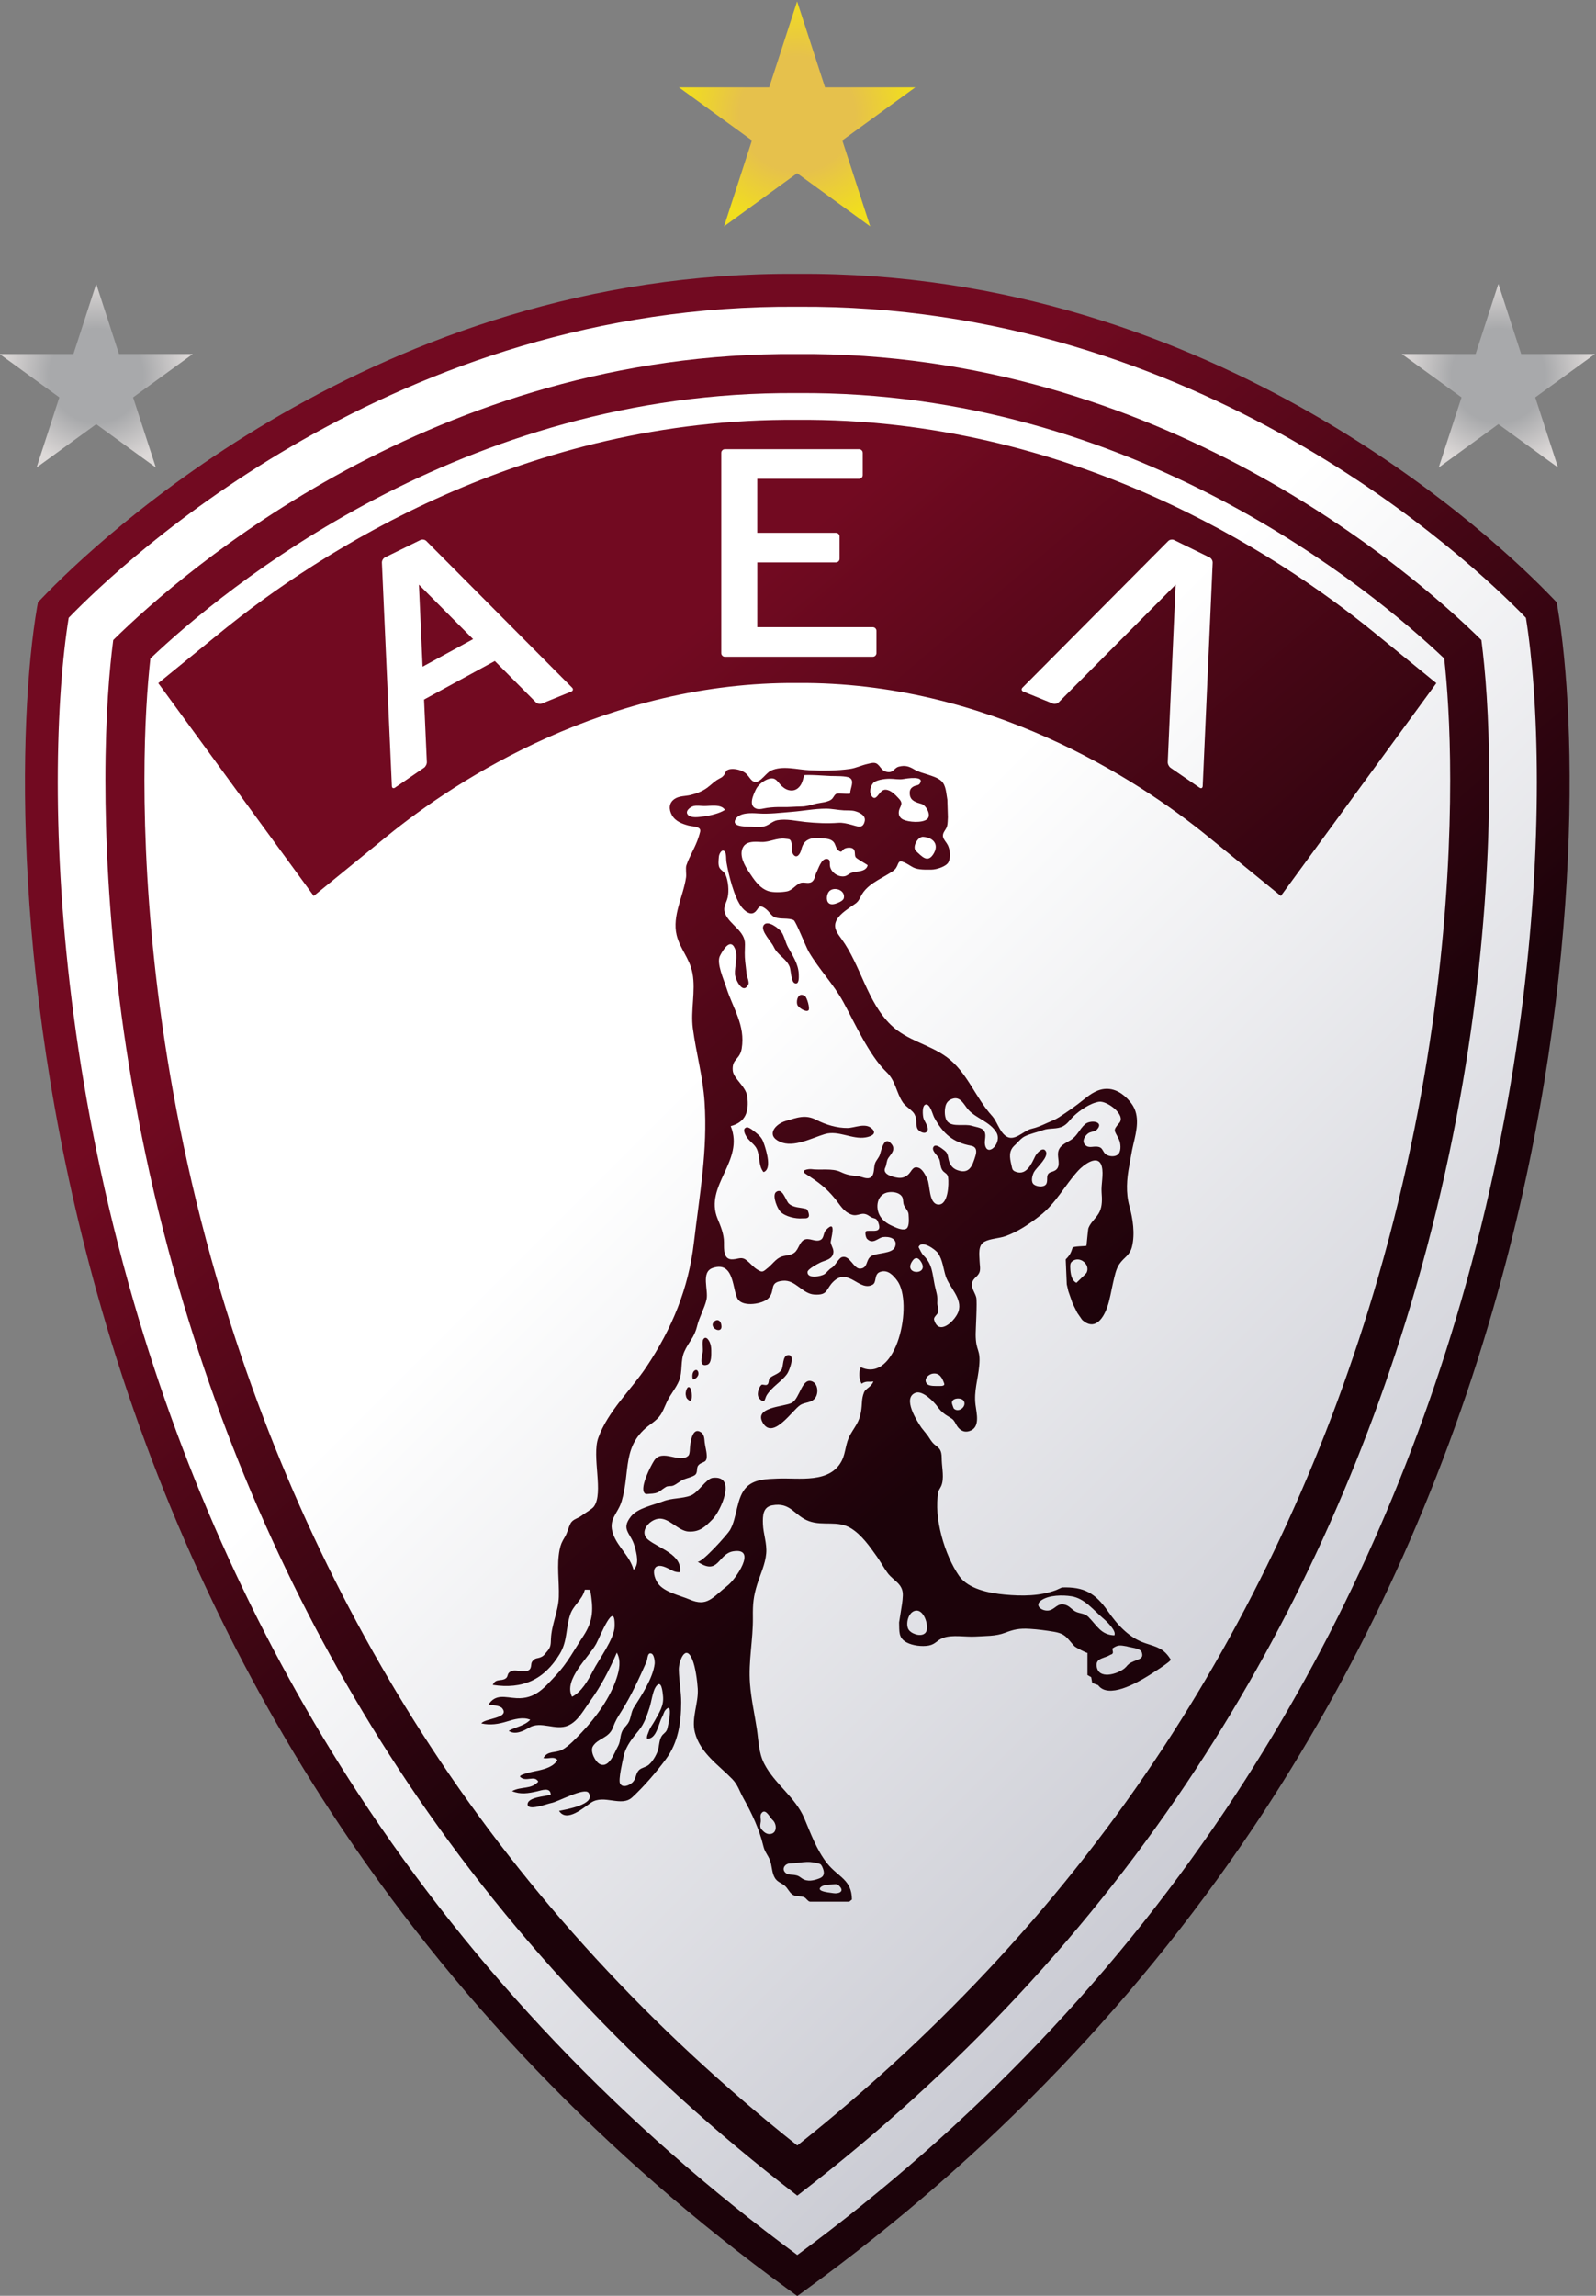 <svg xmlns:dc="http://purl.org/dc/elements/1.1/" xmlns:cc="http://creativecommons.org/ns#" xmlns:rdf="http://www.w3.org/1999/02/22-rdf-syntax-ns#" xmlns:svg="http://www.w3.org/2000/svg" xmlns="http://www.w3.org/2000/svg" viewBox="1 1 173.87 250" xml:space="preserve" id="svg2" version="1.1"><rect x="1" y="1" width="173.87" height="250" fill="#808080" stroke="none"/><defs id="defs6"><linearGradient id="linearGradient18" spreadMethod="pad" gradientUnits="userSpaceOnUse" y2="213.938" x2="496.767" y1="537.32" x1="219.581"><stop id="stop12" offset="0" style="stop-opacity:1;stop-color:#720a21"></stop><stop id="stop14" offset="0.561" style="stop-opacity:1;stop-color:#1c030a"></stop><stop id="stop16" offset="1" style="stop-opacity:1;stop-color:#1c030a"></stop></linearGradient><linearGradient id="linearGradient28" spreadMethod="pad" gradientUnits="userSpaceOnUse" y2="258.747" x2="473.889" y1="617.154" x1="115.483"><stop id="stop22" offset="0" style="stop-opacity:1;stop-color:#ffffff"></stop><stop id="stop24" offset="0.451" style="stop-opacity:1;stop-color:#ffffff"></stop><stop id="stop26" offset="1" style="stop-opacity:1;stop-color:#cbccd4"></stop></linearGradient><radialGradient id="radialGradient38" spreadMethod="pad" gradientUnits="userSpaceOnUse" r="34.54" cy="729.036" cx="294.631" fy="729.036" fx="294.631"><stop id="stop32" offset="0" style="stop-opacity:1;stop-color:#e6c14c"></stop><stop id="stop34" offset="0.498" style="stop-opacity:1;stop-color:#e6c14c"></stop><stop id="stop36" offset="1" style="stop-opacity:1;stop-color:#f1de1e"></stop></radialGradient><radialGradient id="radialGradient48" spreadMethod="pad" gradientUnits="userSpaceOnUse" r="28.196" cy="650.688" cx="84.807" fy="650.688" fx="84.807"><stop id="stop42" offset="0" style="stop-opacity:1;stop-color:#a8a9ab"></stop><stop id="stop44" offset="0.498" style="stop-opacity:1;stop-color:#a8a9ab"></stop><stop id="stop46" offset="1" style="stop-opacity:1;stop-color:#ddd9d8"></stop></radialGradient><radialGradient id="radialGradient58" spreadMethod="pad" gradientUnits="userSpaceOnUse" r="28.197" cy="650.688" cx="504.565" fy="650.688" fx="504.565"><stop id="stop52" offset="0" style="stop-opacity:1;stop-color:#a8a9ab"></stop><stop id="stop54" offset="0.498" style="stop-opacity:1;stop-color:#a8a9ab"></stop><stop id="stop56" offset="1" style="stop-opacity:1;stop-color:#ddd9d8"></stop></radialGradient></defs><g transform="matrix(1.333,0,0,-1.333,-113.978,342.882)" id="g10"><g transform="matrix(0.273,0,0,0.273,70.966,48.146)" id="g67"><path d="M 294.648,681.172 C 168.941,682.124 84.451,600.697 68.792,584.364 l -1.417,-1.471 -0.285,-1.526 c -5.7,-33.449 -8.024,-115.389 19.42,-210.325 15.616,-54.016 38.703,-104.558 68.619,-150.216 35.913,-54.812 81.893,-102.812 136.661,-142.671 l 2.896,-2.109 2.896,2.109 c 54.768,39.859 100.748,87.859 136.661,142.671 29.918,45.659 53.003,96.201 68.62,150.216 27.444,94.937 25.12,176.875 19.42,210.325 l -0.255,1.494 -1.446,1.503 c -15.661,16.333 -100.15,97.76 -225.933,96.808 z" style="fill:url(#linearGradient18);fill-opacity:1;fill-rule:nonzero;stroke:none" id="path20"></path><path d="m 512.806,578.238 c 1.846,-11.482 3.273,-28.277 3.273,-49.174 0,-40.031 -5.219,-94.902 -22.675,-155.286 -15.344,-53.076 -38.018,-102.718 -67.396,-147.556 -34.614,-52.828 -78.817,-99.176 -131.323,-137.901 -52.506,38.726 -96.71,85.073 -131.323,137.901 -29.378,44.838 -52.053,94.48 -67.396,147.556 -17.456,60.383 -22.674,115.254 -22.674,155.286 0,20.896 1.427,37.691 3.273,49.174 16.669,17.202 97.913,93.999 218.082,93.089 120.243,0.91 201.489,-75.888 218.158,-93.089 m -218.004,78.938 h -0.259 C 186.395,657.994 110.798,592.098 90.207,571.884 c 0,0 -0.19,-0.188 -0.304,-0.299 -0.021,-0.159 -0.056,-0.423 -0.056,-0.423 -1.048,-8.112 -2.296,-21.895 -2.296,-41.489 0,-34.585 3.819,-89.024 22.013,-151.964 14.95,-51.716 37.034,-100.077 65.637,-143.73 31.481,-48.047 71.43,-90.879 118.735,-127.299 0,0 0.469,-0.363 0.75,-0.579 0.282,0.216 0.751,0.579 0.751,0.579 47.305,36.421 87.252,79.252 118.733,127.299 28.604,43.653 50.688,92.012 65.638,143.73 18.195,62.938 22.013,117.377 22.013,151.964 0,19.598 -1.25,33.379 -2.297,41.491 0,0 -0.034,0.264 -0.054,0.422 -0.114,0.111 -0.304,0.298 -0.304,0.298 -20.593,20.216 -96.185,86.112 -204.335,85.294 h -0.015 -0.014 m 0.105,-11.691 h 0.014 c 100.169,0.758 171.775,-58.873 193.429,-79.421 0.859,-7.741 1.781,-19.851 1.781,-36.392 0,-33.832 -3.74,-87.095 -21.553,-148.719 -14.625,-50.594 -36.22,-97.888 -64.186,-140.567 -29.236,-44.622 -66.168,-84.706 -109.706,-119.286 -43.537,34.577 -80.468,74.662 -109.706,119.285 -27.965,42.68 -49.56,89.974 -64.186,140.568 -17.814,61.625 -21.554,114.889 -21.554,148.719 0,16.545 0.923,28.653 1.782,36.391 21.652,20.55 93.257,80.181 193.431,79.423 l 0.15,-10e-4 0.304,10e-4 M 294.701,558.729 c 56.615,0.428 101.643,-28.588 122.909,-45.923 l 21.837,-17.802 46.539,63.676 -18.613,15.172 c -29.477,24.029 -91.365,64.25 -172.672,63.634 h 0.004 c -81.343,0.616 -143.229,-39.605 -172.706,-63.634 l -18.609,-15.17 46.536,-63.677 21.837,17.8 c 21.265,17.335 66.301,46.353 122.938,45.924 m -29.082,-44.445 c -0.12,-0.584 -0.331,-1.167 -0.501,-1.738 -0.948,-2.967 -2.674,-5.538 -3.637,-8.374 -0.288,-0.849 0.047,-2.588 -0.094,-3.576 -0.801,-5.651 -4.215,-11.477 -2.827,-17.288 0.981,-4.114 3.916,-6.957 4.753,-11.433 1.002,-5.371 -0.616,-11.073 0.107,-16.504 1.016,-7.605 2.996,-14.327 3.504,-21.988 0.966,-14.542 -1.488,-27.634 -3.2,-42.169 -1.618,-13.737 -6.57,-25.658 -14.151,-37.053 -4.619,-6.945 -11.591,-13.322 -14.461,-21.306 -2.017,-5.606 1.692,-16.518 -1.339,-20.593 -0.542,-0.732 -2.737,-1.98 -3.552,-2.614 -1.288,-1.004 -2.71,-1.074 -3.426,-2.433 -0.652,-1.241 -0.912,-2.745 -1.727,-4.082 -0.843,-1.385 -1.233,-2.225 -1.54,-3.792 -0.904,-4.63 -0.089,-9.344 -0.229,-14.007 -0.129,-4.368 -2.174,-8.299 -2.357,-12.603 -0.077,-1.867 -0.012,-2.542 -1.368,-4.04 -0.524,-0.578 -0.69,-0.985 -1.381,-1.339 -1.381,-0.701 -1.846,-0.153 -2.832,-1.386 -0.586,-0.739 -0.06,-1.892 -0.974,-2.57 -1.452,-1.082 -3.716,0.312 -5.288,-0.352 -1.542,-0.654 -0.743,-1.535 -1.75,-2.214 -1.322,-0.895 -2.978,0.114 -3.821,-1.906 8.923,-1.357 15.382,1.523 20.069,9.302 2.326,3.856 1.74,7.702 3.11,11.75 0.967,2.863 3.578,4.33 4.36,7.404 0.329,0.059 1.3,0.032 1.627,-0.045 0.952,-5.594 1.046,-9.085 -2.099,-13.844 -2.728,-4.131 -4.7,-8.001 -8.128,-11.66 -3.543,-3.781 -6.202,-7.171 -11.829,-6.873 -3.341,0.177 -6.267,1.415 -8.41,-1.969 1.046,-0.114 3.422,-0.175 4.131,-1.072 2.389,-3.018 -5.386,-2.997 -6.249,-4.52 2.697,-0.596 5.143,-0.202 7.729,0.602 2.104,0.657 4.768,1.422 6.909,0.499 -1.722,-1.834 -4.358,-2.135 -6.457,-3.314 1.87,-1.316 4.419,-0.077 6.089,0.936 3.547,2.158 7.907,-0.988 11.692,0.638 2.966,1.276 4.678,4.669 6.476,7.149 3.406,4.695 5.799,9.357 8.11,14.67 1.331,-2.386 0.751,-5.147 -0.057,-7.616 -1.943,-5.939 -6.166,-11.735 -10.437,-16.228 -1.569,-1.654 -3.859,-4.154 -5.886,-5.228 -1.901,-1.002 -4.441,-0.227 -5.584,-2.49 1.527,-0.312 3.055,0.666 4.19,-0.565 -1.168,-1.978 -3.605,-2.665 -5.708,-3.146 -0.235,-0.053 -6.184,-1.155 -5.429,-1.914 1.659,-1.665 4.318,0.67 5.398,-1.427 -2.237,-2.438 -5.054,-1.306 -7.858,-2.83 2.612,-1.074 4.904,-0.646 7.504,-0.067 1.399,0.309 4.018,1.359 4.085,-0.993 -1.471,-0.511 -6.762,-0.709 -6.918,-2.784 -0.172,-2.287 5.876,0.075 7.094,0.291 2.052,0.366 9.968,4.786 11.159,3.046 2.389,-3.493 -6.938,-4.999 -8.84,-5.399 2.296,-3.6 7.403,1.023 9.567,2.463 3.893,2.59 9.046,-1.419 12.306,1.568 3.483,3.199 7.259,7.599 10.137,11.491 3.655,4.938 4.538,10.928 4.549,16.921 0.007,3.27 -0.656,6.557 -0.708,9.835 -0.038,2.518 2.006,7.906 4.042,3.017 0.928,-2.227 1.479,-6.348 1.622,-8.759 0.259,-4.348 -1.963,-8.725 -0.854,-13.058 1.584,-6.186 7.065,-9.714 11.176,-13.95 1.716,-1.769 2.127,-3.552 3.275,-5.614 2.635,-4.736 4.831,-9.373 6.093,-14.644 0.366,-1.53 1.355,-2.57 1.914,-4.01 0.633,-1.636 0.523,-3.471 1.333,-5.058 0.777,-1.528 2.046,-1.693 3.156,-2.638 0.849,-0.721 1.408,-2.107 2.353,-2.671 1.052,-0.635 2.343,-0.259 3.442,-0.751 0.531,-0.238 1.163,-1.309 1.719,-1.309 0.469,0 11.737,0 11.737,0 l 0.795,0.632 c 0,5.992 -4.157,6.728 -7.406,10.837 -3.147,3.986 -4.9,8.912 -6.865,13.535 -2.68,6.311 -8.883,10.239 -11.979,16.292 -1.69,3.306 -1.664,6.883 -2.218,10.483 -0.687,4.455 -1.682,8.868 -2.027,13.373 -0.529,6.918 0.952,13.171 0.86,20.007 -0.053,3.878 0.146,6.166 1.3,9.835 0.95,3.018 2.391,5.972 2.682,9.16 0.28,3.069 -0.874,5.854 -0.979,8.875 -0.09,2.54 0.028,5.059 2.752,5.573 5.614,1.056 6.635,-3.141 11.051,-4.736 4.246,-1.533 8.579,0.335 12.568,-2.142 3.233,-2.005 5.61,-5.453 7.771,-8.491 1.117,-1.576 2.019,-3.291 3.174,-4.867 1.733,-2.363 4.678,-3.179 4.565,-6.715 -0.063,-1.833 -0.352,-3.25 -0.637,-5.084 -0.013,-0.08 -0.479,-3.017 -0.479,-3.017 0.108,-2.649 -0.288,-4.604 2.267,-5.977 1.777,-0.953 4.621,-1.292 6.604,-0.927 2.017,0.377 2.426,1.569 4.256,2.273 2.755,1.064 6.793,0.233 9.718,0.417 2.908,0.187 6.096,0.067 8.792,1.099 2.688,1.026 4.312,1.395 7.465,1.207 2.423,-0.147 4.921,-0.481 7.312,-0.886 3.531,-0.6 3.865,-1.945 6.051,-4.285 0.375,-0.404 3.925,-2.253 3.925,-1.997 0,-0.398 0,-6.651 0,-6.651 l 1.113,-0.636 0.315,-1.745 1.75,-0.638 c 3.044,-4.191 11.422,0.564 14.985,2.762 0.286,0.176 7.07,4.395 6.762,4.888 -2.125,3.381 -3.99,3.687 -7.632,4.898 -4.879,1.624 -8.347,5.513 -11.209,9.614 -3.788,5.431 -7.184,7.291 -13.712,7.065 l -1.745,-0.792 c -4.908,-1.821 -10.157,-1.832 -15.383,-1.351 -4.653,0.429 -10.934,1.645 -13.695,5.626 -4.288,6.173 -7.665,17.526 -6.187,25.084 0.13,0.651 0.601,1.19 0.865,1.814 0.94,2.224 0.226,5.285 0.149,7.708 -0.034,1.046 0.021,1.842 -0.348,2.779 -0.423,1.068 -1.477,1.497 -2.224,2.284 -0.627,0.666 -1.101,1.526 -1.618,2.277 l -1.906,2.385 c -1.248,1.873 -5.836,8.905 -1.745,10.433 2.118,0.786 5.514,-2.677 6.6,-4.2 1.046,-1.467 2.11,-2.259 3.659,-3.158 1.105,-0.633 1.269,-0.99 1.91,-2.154 0.817,-1.478 2.065,-2.447 3.776,-1.999 3.565,0.931 2.315,5.331 1.998,7.948 -0.496,4.042 0.733,7.551 1.108,11.533 0.507,5.325 -1.04,4.17 -1.053,9.554 -0.003,1.342 0.495,9.673 0.18,10.983 -0.356,1.486 -1.612,2.821 -1.233,4.444 0.322,1.367 1.8,1.863 2.229,3.194 0.31,0.975 0.023,2.23 -0.003,3.233 -0.051,1.854 -0.56,4.748 1.442,5.826 1.784,0.962 4.384,0.976 6.314,1.665 3.766,1.345 7.153,3.658 10.287,6.099 4.861,3.778 7.401,9.042 11.46,13.492 1.512,1.654 6.057,5.271 7.082,1.224 0.596,-2.37 -0.239,-5.269 -0.064,-7.707 0.142,-1.954 0.253,-4.007 -0.612,-5.827 -0.863,-1.809 -2.612,-2.987 -3.333,-4.883 -0.138,-0.372 -0.55,-5.286 -0.605,-5.3 -0.474,-0.116 -3.988,-0.117 -4.125,-0.555 -0.507,-1.623 -0.865,-2.295 -2.065,-3.492 -0.002,0 0.315,-7.464 0.315,-7.464 l 0.475,-2.066 1.274,-3.653 1.427,-2.861 1.431,-2.064 c 3.574,-3.249 6.172,0.016 7.508,3.809 0.832,2.36 1.192,4.954 1.764,7.384 0.436,1.833 0.812,3.976 1.895,5.546 1.4,2.035 3.083,2.505 3.743,5.137 0.963,3.874 0.264,8.454 -0.775,12.189 -1.09,3.931 -0.795,8.128 -0.042,12.015 0.442,2.289 0.687,4.209 1.237,6.489 0.952,3.948 2.067,8.452 -0.471,12.037 -1.593,2.252 -4.153,4.371 -7.081,4.52 -2.915,0.148 -5.19,-1.474 -7.348,-3.225 -2.344,-1.899 -4.868,-3.641 -7.396,-5.287 -1.106,-0.723 -2.411,-1.174 -3.618,-1.729 -1.598,-0.733 -2.939,-1.328 -4.646,-1.722 -2.389,-0.55 -5.122,-4.083 -7.718,-2.078 -1.906,1.472 -2.465,4.239 -4.062,5.998 -5.024,5.542 -7.418,13.077 -13.516,17.543 -5.295,3.882 -11.831,4.9 -16.721,9.627 -7.133,6.899 -9.031,17.866 -14.831,25.791 -1.1,1.506 -2.395,3.114 -1.664,5.081 0.692,1.866 2.675,3.205 4.221,4.32 1.861,1.341 2.23,1.173 3.284,3.322 1.699,3.481 5.628,5.005 8.731,6.98 0.635,0.411 1.284,0.77 1.729,1.403 0.958,1.373 0.519,2.644 2.557,1.738 0.916,-0.407 1.745,-1.011 2.631,-1.479 1.464,-0.774 3.833,-0.676 5.541,-0.66 1.396,0.013 4.33,0.882 5.02,2.208 0.76,1.458 0.491,3.87 -0.267,5.252 -0.427,0.777 -1.127,1.457 -1.324,2.239 -0.339,1.344 0.843,2.097 1.168,3.246 0.236,0.837 0.178,1.861 0.26,2.731 l -0.161,5.242 c -0.357,1.811 -0.35,4.258 -1.791,5.59 -1.094,1.014 -2.75,1.461 -4.093,1.924 -1.34,0.462 -2.708,0.752 -3.915,1.473 -1.584,0.941 -2.757,1.409 -4.747,0.888 -1.483,-0.389 -1.493,-1.928 -3.506,-1.582 -1.62,0.277 -1.82,1.482 -2.899,2.358 -0.829,0.671 -2.017,0.242 -2.971,0.036 -1.738,-0.379 -3.425,-1.225 -5.189,-1.478 -4.015,-0.577 -8.114,-0.599 -12.157,-0.406 -3.7,0.177 -8.04,1.518 -11.542,-0.11 -1.894,-0.878 -3.94,-5.243 -6.125,-2.476 -1.016,1.287 -1.281,1.883 -2.988,2.533 -1.057,0.401 -2.96,0.716 -3.995,0.067 -0.506,-0.317 -0.654,-1.152 -1.078,-1.623 -0.451,-0.504 -0.718,-0.613 -1.371,-0.959 -1.396,-0.742 -2.204,-1.676 -3.457,-2.615 -1.456,-1.092 -3.272,-1.793 -5.033,-2.219 -1.591,-0.384 -3.396,-0.234 -4.804,-1.186 -1.783,-1.206 -1.743,-3.141 -0.789,-4.853 1.022,-1.835 3.064,-2.599 4.981,-3.109 0.754,-0.2 2.058,-0.222 2.844,-0.608 0.466,-0.229 0.751,-0.585 0.627,-1.184 m 142.339,73.882 -2.369,-53.091 c -0.027,-0.6 0.356,-1.368 0.851,-1.708 l 8.671,-5.95 c 0.495,-0.339 0.921,-0.127 0.948,0.473 l 2.983,66.862 c 0.027,0.6 -0.393,1.307 -0.932,1.57 l -10.616,5.2 c -0.539,0.264 -1.326,0.132 -1.75,-0.294 L 362.111,557.348 c -0.423,-0.426 -0.314,-0.959 0.242,-1.185 l 8.802,-3.581 c 0.556,-0.226 1.357,-0.063 1.781,0.362 l 35.022,35.222 m -125.25,6.65 h 23.541 c 0.6,0 1.091,0.491 1.091,1.092 v 6.672 c 0,0.601 -0.491,1.091 -1.091,1.091 h -23.552 l 0.004,16.17 h 30.478 c 0.601,0 1.092,0.491 1.092,1.092 v 6.672 c 0,0.601 -0.491,1.091 -1.092,1.091 h -40.166 c -0.601,0 -1.091,-0.491 -1.091,-1.091 v -59.931 c 0,-0.601 0.491,-1.091 1.091,-1.091 h 44.274 c 0.6,0 1.091,0.491 1.091,1.091 v 6.672 c 0,0.601 -0.491,1.092 -1.091,1.092 h -34.584 l 0.007,19.378 m -100.199,-31.201 -1.096,24.55 16.214,-16.306 -15.119,-8.245 m 21.626,1.699 12.301,-12.371 c 0.423,-0.425 1.224,-0.588 1.78,-0.362 l 8.803,3.581 c 0.556,0.226 0.665,0.759 0.241,1.185 l -43.634,43.882 c -0.423,0.426 -1.211,0.558 -1.75,0.294 l -10.616,-5.2 c -0.539,-0.264 -0.958,-0.971 -0.932,-1.57 l 2.983,-66.862 c 0.027,-0.6 0.454,-0.812 0.948,-0.473 l 8.671,5.95 c 0.495,0.339 0.878,1.108 0.851,1.708 l -0.834,18.699 21.188,11.541 m 97.469,-367.79 c 0.114,-0.096 0.277,-0.194 0.508,-0.28 1.045,-0.407 2.273,-0.462 3.353,-0.644 1.546,-0.256 3.495,0.443 1.803,2.137 -0.68,0.674 -0.842,0.555 -1.858,0.501 -0.895,-0.047 -1.841,-0.079 -2.708,-0.319 -0.727,-0.203 -1.722,-0.849 -1.098,-1.395 m -10.238,5.007 c 0.053,-0.039 0.108,-0.074 0.168,-0.107 0.69,-0.376 1.616,-0.267 2.369,-0.393 1.169,-0.196 1.239,-0.381 2.205,-1.035 1.595,-1.082 3.575,-0.627 5.29,0.066 1.651,0.67 1.363,2.084 0.775,3.377 -0.275,0.603 -0.458,0.887 -1.149,1.051 -1.149,0.274 -2.229,0.49 -3.416,0.454 -1.71,-0.045 -3.358,-0.413 -5.075,-0.443 -1.646,-0.032 -2.749,-1.848 -1.167,-2.97 m -6.648,12.409 c 0.465,-0.389 1.019,-0.673 1.641,-0.659 2.41,0.047 2.265,3.105 0.862,4.278 -0.722,0.611 -2.128,3.806 -3.371,1.806 -0.353,-0.567 -0.026,-1.721 -0.105,-2.356 -0.096,-0.78 -0.364,-1.521 0.173,-2.223 0.224,-0.288 0.492,-0.589 0.799,-0.846 m -42.711,14.001 c 1.045,-0.798 2.862,0.197 3.58,1.051 0.849,1.011 0.756,2.527 1.735,3.456 0.762,0.723 2.004,0.826 2.843,1.518 1.15,0.949 2.261,2.817 2.736,4.211 0.482,1.414 0.355,2.894 1.079,4.245 0.536,0.996 1.443,1.169 1.776,2.345 0.256,0.905 1.922,8.384 -0.519,5.652 -0.496,-0.557 -0.652,-1.471 -1.021,-2.113 -1.098,-1.919 -1.631,-6.657 -4.515,-6.494 -0.129,0.903 0.271,1.422 0.558,2.283 0.36,1.08 1.185,2.05 1.72,3.043 1.377,2.562 2.837,4.506 2.498,7.551 -0.091,0.826 -0.401,5.388 -2.224,2.558 -0.857,-1.339 -1.275,-4.519 -1.795,-6.092 -0.791,-2.389 -1.499,-4.696 -3.106,-6.695 -1.904,-2.366 -3.947,-4.718 -4.623,-7.765 -0.32,-1.434 -1.651,-7.099 -1.118,-8.245 0.103,-0.22 0.238,-0.388 0.396,-0.51 m -8.534,11.563 c -0.875,-1.489 0.773,-4.691 2.148,-5.315 2.802,-1.267 4.334,3.541 5.332,5.273 0.806,1.407 0.629,2.734 1.124,4.141 0.492,1.395 1.105,1.605 1.961,2.866 0.871,1.285 0.814,3.253 1.692,4.639 2.273,3.589 5.728,8.791 6.256,13.104 0.086,0.7 -0.146,2.726 -0.904,3.056 -1.323,0.571 -1.162,-1.583 -1.531,-2.41 -2.221,-4.991 -4.526,-10.065 -7.434,-14.695 -1.193,-1.899 -1.836,-2.869 -2.627,-4.999 -1.214,-3.27 -4.554,-3.164 -6.017,-5.658 m -6.221,14.874 c 2.762,1.342 4.833,4.914 6.225,7.657 1.757,3.463 6.425,9.619 6.523,13.375 0.225,8.647 -4.48,-3.335 -5.542,-5.242 -2.3,-4.115 -9.784,-10.675 -7.231,-15.738 0.009,-0.015 0.018,-0.033 0.026,-0.053 m 157.695,10.982 c -0.575,-0.456 -0.867,-1.142 -0.555,-2.345 0.972,-3.731 7.045,-1.539 8.65,0.234 0.904,1 0.919,1.09 2.363,1.733 1.652,0.728 3.053,0.798 2.389,2.737 -0.423,1.249 -3.442,1.363 -4.487,1.745 -1.925,0.34 -2.642,0.513 -4.284,-0.633 -0.084,-0.057 0.217,-1.111 0.137,-1.315 -0.23,-0.557 -0.514,-0.41 -0.913,-0.664 -0.988,-0.633 -2.452,-0.809 -3.301,-1.491 m -14.719,14.882 c 1.83,0.513 2.319,2.261 4.632,1.661 1.28,-0.33 1.971,-1.428 3.065,-2.007 1.29,-0.685 2.771,-0.493 3.894,-1.621 2.66,-2.671 3.742,-5.363 7.784,-5.529 0.722,1.343 -2.384,4.268 -3.406,5.134 -2.881,2.429 -5.438,5.888 -9.378,6.548 -2.644,0.444 -6.838,0.404 -9.122,-1.217 -0.646,-0.458 -0.889,-0.929 -0.861,-1.363 0.071,-1.134 1.984,-1.998 3.392,-1.605 m -41.479,-6.521 c 1.512,-1.084 4.238,-1.418 4.704,0.625 0.426,1.867 -0.949,6.137 -3.321,5.789 -2.146,-0.313 -3.022,-3.671 -2.268,-5.404 0.16,-0.37 0.479,-0.718 0.885,-1.009 m 9.915,74.373 c -0.598,1.723 -1.406,3.265 -3.429,2.962 -1.395,-0.21 -2.901,-1.791 -1.678,-3.089 0.704,-0.748 2.73,-0.581 3.684,-0.607 0.95,-0.026 1.628,0.143 1.423,0.734 m 2.375,-6.138 c 0.195,-0.651 0.448,-1.305 0.546,-1.391 1.476,-1.305 3.889,0.694 2.944,2.318 -0.696,1.198 -4.057,0.965 -3.49,-0.927 m -11.717,43.067 c -3.37,-4.423 4.702,-4.722 2.57,-0.769 -0.932,1.724 -1.923,1.614 -2.57,0.769 m 1.667,3.891 c 0.471,-0.877 0.859,-1.871 1.569,-2.582 2.562,-2.557 2.552,-5.308 3.248,-8.742 0.386,-1.934 0.978,-3.166 0.796,-5.191 -0.083,-0.934 0.492,-1.946 0.271,-2.868 -0.209,-0.894 -1.481,-1.484 -1.225,-2.377 1.44,-5.034 6.399,-0.143 7.283,2.507 1.291,3.857 -2.704,7.165 -3.798,10.493 -0.744,2.268 -0.924,4.946 -2.326,6.954 -0.757,1.084 -4.99,4.14 -5.818,1.808 m 47.266,-10.679 c -0.021,0.012 2.884,2.74 2.998,2.957 1.331,2.521 -2.121,5.308 -4.339,3.408 -0.6,-0.515 -0.538,-1.225 -0.509,-1.987 0.06,-1.483 0.324,-3.708 1.851,-4.378 m 2.536,41.332 c 1.001,-1.113 2.155,-0.507 3.49,-0.584 2.206,-0.125 1.521,-1.667 3.138,-2.515 0.971,-0.51 2.685,-0.558 3.442,0.361 0.844,1.014 0.634,3.256 0.093,4.358 -1.324,2.706 -1.942,2.526 0.104,4.861 2.138,2.44 -3.702,6.743 -6.057,6.37 -2.621,-0.417 -5.707,-2.528 -7.572,-4.297 -1.122,-1.06 -1.769,-2.262 -3.153,-3.015 -1.859,-1.012 -4.071,-0.467 -6.011,-1.179 -1.713,-0.63 -3.92,-1.084 -5.517,-1.885 -1.17,-0.588 -1.997,-1.789 -2.958,-2.639 -1.88,-1.656 -1.546,-3.672 -1.01,-5.91 0.279,-1.171 0.188,-1.638 1.38,-2.062 3.158,-1.126 4.644,2.447 5.738,4.669 0.49,1.001 2.359,3.031 3.192,1.486 0.927,-1.723 -2.769,-4.832 -3.488,-6.1 -0.51,-0.894 -1.019,-2.611 -0.368,-3.546 0.466,-0.669 1.885,-0.961 2.629,-0.854 1.496,0.209 1.618,0.985 1.618,2.468 0,2.249 1.658,1.507 2.791,2.615 1.267,1.235 0.271,3.477 0.483,5.012 0.278,2.072 2.072,2.75 3.653,3.698 2.115,1.268 2.623,3.196 4.365,4.77 1.655,1.493 5.958,0.872 3.564,-1.602 -0.539,-0.561 -1.902,-0.588 -2.567,-1.086 -1.021,-0.762 -1.923,-2.227 -1.007,-3.364 0.008,-0.012 0.014,-0.021 0.027,-0.031 m -41.729,11.582 c -0.346,-1.348 -0.373,-3.667 0.669,-4.754 1.544,-1.608 5.113,-0.52 7.182,-1.174 0.981,-0.309 2.765,-0.511 3.488,-1.278 1.133,-1.197 0.222,-2.952 0.481,-4.384 0.711,-3.905 5.283,0.564 3.386,3.712 -1.875,3.107 -5.891,4.116 -8.275,6.638 -1.301,1.374 -2.292,4.056 -4.599,3.469 -1.386,-0.353 -2.069,-1.194 -2.333,-2.229 m -11.598,-36.612 c 0.83,0.739 0.592,3.146 0.539,4.152 -0.052,1.041 -0.953,1.823 -1.362,2.716 -0.363,0.791 -0.179,1.73 -0.486,2.39 -0.651,1.379 -2.549,1.714 -3.961,1.568 -3.713,-0.383 -4.314,-4.689 -2.655,-7.274 0.808,-1.262 2.048,-2.137 3.395,-2.752 1.002,-0.456 3.085,-1.508 4.23,-0.994 0.112,0.048 0.211,0.114 0.302,0.194 m -64.823,125.885 c -0.722,-0.5 -1.368,-1.317 -0.768,-2.072 0.951,-1.191 3.472,-0.721 4.762,-0.559 1.913,0.243 4.773,0.892 6.371,1.957 -1.042,1.829 -4.54,1.137 -6.222,1.161 -1.024,0.015 -2.247,0.245 -3.278,-0.052 -0.245,-0.069 -0.561,-0.224 -0.865,-0.435 m 45.977,-27.037 c 0.466,2.353 -2.748,3.464 -4.282,2.122 -0.817,-0.715 -1.167,-2.799 -0.27,-3.624 0.764,-0.702 1.979,-0.249 2.813,0.08 0.881,0.345 1.625,0.845 1.739,1.422 m -3.333,29.893 c 0.87,1.227 0.732,1.445 2.382,1.377 0.231,-0.009 2.815,-0.226 2.83,0.019 0.013,1.529 1.401,3.74 -0.105,4.66 -1.038,0.634 -4.485,0.516 -5.656,0.561 -0.694,0.027 -7.943,0.529 -8.022,0.191 -0.208,-0.86 -0.509,-2.079 -0.981,-2.832 -0.647,-1.034 -1.601,-1.74 -2.868,-1.689 -1.051,0.042 -1.929,0.507 -2.693,1.191 -1.479,1.324 -1.854,3.001 -4.149,2.238 -1.436,-0.476 -3.098,-1.76 -3.748,-3.154 -0.726,-1.556 -2.374,-4.884 0.19,-5.737 0.958,-0.318 2.247,0.128 3.203,0.257 1.501,0.203 3.023,0.283 4.539,0.24 1.895,-0.046 3.804,0.148 5.699,0.169 1.369,0.016 2.692,0.375 4.011,0.755 1.463,0.425 4.427,0.427 5.369,1.754 m -28.434,-8.109 c 1.198,-0.476 3.268,-0.391 4.002,-0.439 1.372,-0.09 2.795,-0.244 4.136,0.155 1.317,0.393 2.31,1.509 3.667,1.764 2.769,0.518 5.683,-0.23 8.433,-0.512 3.273,-0.334 6.575,-0.493 9.861,-0.247 1.335,0.102 2.581,-0.245 3.862,-0.563 1.805,-0.449 3.492,-1.416 4.053,1.045 0.386,1.701 -1.531,2.629 -2.957,3.018 -0.954,0.261 -2.308,0.177 -3.311,0.226 -1.664,0.085 -3.633,0.509 -5.301,0.506 -3.518,-0.007 -6.767,-0.679 -10.272,-0.953 -3.443,-0.27 -6.673,-0.719 -10.151,-0.473 -1.903,0.134 -5.446,0.298 -6.623,-1.659 -0.601,-0.998 -0.19,-1.554 0.602,-1.867 m 53.367,-5.124 c -0.489,-0.936 -0.621,-2.035 0.026,-2.631 1.724,-1.564 3.414,-3.634 5.148,-0.925 1.904,2.968 -0.081,5.025 -3.064,5.213 -0.781,0.047 -1.619,-0.724 -2.11,-1.657 m -12.946,17.595 c -0.588,-0.809 -0.952,-2.016 -0.654,-3.003 0.138,-0.453 0.419,-1.076 0.902,-1.263 1.182,-0.453 1.836,2.462 3.555,2.424 1.598,-0.037 3.038,-1.609 4.051,-2.708 1.565,-1.696 0.104,-2.229 -0.061,-3.966 -0.099,-1.03 0.417,-1.865 1.357,-2.296 1.613,-0.738 5.468,-1.036 7.021,0.065 1.561,1.105 -0.158,4.229 -1.577,4.642 -1.548,0.453 -3.32,0.897 -3.501,2.812 -0.123,1.266 0.168,1.98 1.363,2.536 0.559,0.26 1.235,0.167 1.617,0.726 1.681,2.484 -4.064,1.531 -4.816,1.391 -1.452,-0.271 -2.892,0.095 -4.346,0.075 -1.261,-0.017 -4.088,-0.308 -4.911,-1.435 M 279.385,510.595 c -0.372,-0.239 -0.694,-0.566 -0.937,-1.009 -1.315,-2.397 0.524,-5.55 1.837,-7.516 1.493,-2.232 3.062,-4.719 5.738,-5.611 1.41,-0.468 4.019,-0.378 5.552,-0.083 1.522,0.293 2.5,1.789 3.846,2.439 1.098,0.531 2.444,-0.267 3.501,0.343 1.036,0.597 0.975,1.872 1.473,2.822 0.577,1.102 1.481,4.261 3.102,4.127 1.307,-0.106 0.777,-1.437 1.001,-2.345 0.433,-1.754 2.242,-3.007 4.026,-2.901 1.052,0.061 1.42,0.713 2.304,1.049 1.546,0.586 4.406,0.176 4.922,2.269 0.038,0.159 -3.343,1.95 -3.615,2.445 -0.401,0.726 0.034,1.865 -0.685,2.474 -0.634,0.542 -2.049,0.4 -2.704,0.02 -0.83,-0.483 -0.613,-1.37 -1.771,-0.494 -0.803,0.607 -0.795,1.884 -1.484,2.59 -0.721,0.745 -1.638,0.898 -2.785,1.001 -1.15,0.103 -3.08,0.27 -4.182,-0.125 -1.689,-0.606 -2.263,-1.692 -2.673,-3.312 -0.307,-1.215 -1.363,-2.807 -2.414,-1.277 -0.617,0.896 -0.242,2.418 -0.504,3.437 -0.304,1.179 -0.612,1.052 -1.861,1.199 -2.607,0.308 -4.642,-1.078 -7.153,-0.981 -1.442,0.055 -3.283,0.24 -4.537,-0.563 m 53.962,-86.239 c 1.214,0.997 -0.635,3.149 -0.908,4.211 -0.192,0.756 -0.502,3.715 0.673,4.03 1.324,0.354 2.11,-3.056 2.548,-3.853 2.717,-4.988 5.728,-7.493 11.018,-8.475 1.708,-0.316 1.778,-1.617 1.352,-3.011 -0.906,-2.954 -1.775,-5.624 -5.444,-4.292 -1.286,0.469 -2.098,1.409 -2.48,2.728 -0.369,1.272 -0.183,2.27 -1.382,3.17 -0.673,0.505 -2.637,2.217 -3.298,1.012 -0.625,-1.154 1.333,-2.549 1.748,-3.557 0.44,-1.086 0.259,-2.34 0.922,-3.345 0.613,-0.927 1.583,-0.938 1.748,-2.211 0.25,-1.922 0.034,-8.282 -2.937,-8.097 -2.918,0.184 -2.414,5.859 -3.315,7.681 -0.522,1.051 -1.344,2.857 -2.557,3.301 -1.811,0.66 -2.025,-0.979 -3.127,-1.987 -0.899,-0.818 -1.907,-1.145 -3.123,-0.98 -1.275,0.171 -4.793,0.955 -3.759,3.051 0.437,0.887 0.338,1.967 0.865,2.794 0.761,1.182 2.396,2.539 1.002,4.257 -2.342,2.896 -3.13,-2.451 -3.567,-3.43 -0.363,-0.804 -1.021,-1.481 -1.343,-2.304 -0.45,-1.156 -0.123,-3.385 -1.226,-4.193 -1.132,-0.83 -2.748,0.181 -3.936,0.302 -2.201,0.223 -3.292,0.369 -5.184,1.267 -2.504,1.186 -6.102,0.451 -8.844,0.842 -0.621,0.047 -3.411,-0.244 -1.59,-1.429 3.792,-2.465 6.027,-4.068 8.807,-7.458 1.52,-1.853 2.43,-3.752 4.75,-4.664 2.257,-0.884 3.171,1.202 5.549,-0.532 1.385,-1.009 1.981,-0.224 2.599,-1.833 1.272,-3.307 -1.375,-2.37 -3.401,-2.581 -0.804,-0.088 -0.287,-2.004 0.014,-2.323 1.792,-1.888 3.333,0.283 4.813,0.481 1.876,0.251 4.465,-0.404 3.638,-2.868 -0.74,-2.221 -5.451,-1.727 -7.189,-2.857 -1.663,-1.08 -0.858,-3.489 -3.207,-3.716 -2.032,-0.195 -3.153,4.23 -5.56,3.426 -0.963,-0.32 -1.964,-2.589 -3.075,-3.21 -0.811,-0.447 -1.344,-1.318 -2.086,-1.841 -1.021,-0.721 -5.238,-1.512 -5.104,0.63 0.055,0.862 3.071,2.456 3.874,2.838 1.352,0.647 3.131,0.797 3.728,2.385 0.52,1.376 -0.388,2.299 -0.661,3.548 -0.143,0.65 2.086,7.419 -1.416,3.786 -0.805,-0.836 -0.561,-2.333 -1.52,-2.901 -1.612,-0.954 -3.545,0.854 -5.158,-0.107 -1.291,-0.766 -1.54,-2.794 -2.74,-3.757 -1.217,-0.976 -2.901,-0.713 -4.256,-1.361 -1.461,-0.699 -2.409,-2.129 -3.639,-3.128 -1.542,-1.254 -1.661,-1.602 -3.308,-0.544 -1.184,0.759 -1.941,1.765 -3.023,2.645 -1.569,1.275 -2.281,0.531 -4.183,0.379 -2.917,-0.23 -2.708,2.912 -2.708,5.071 0,2.489 -0.99,4.831 -1.937,7.13 -4.047,9.853 8.182,17.264 3.959,27.662 4.479,1.173 5.539,4.403 4.94,8.895 -0.405,3.028 -4.13,5.323 -4.336,7.74 -0.301,3.533 2.12,3.188 2.678,6.544 1.17,7.032 -2.665,12.073 -4.641,18.414 -0.671,2.148 -2.986,7.185 -1.865,9.354 0.506,0.978 2.982,5.749 4.487,2.18 1.015,-2.409 -0.121,-5.171 0.007,-7.662 0.079,-1.541 2.362,-6.362 4.015,-3.056 0.318,0.635 -0.477,2.7 -0.477,2.7 0,0 -0.438,3.795 -0.474,4.109 -0.195,1.696 -0.121,3.398 -0.069,5.1 0.124,4.085 -4.475,5.821 -5.915,9.222 -0.823,1.94 0.336,3.098 0.741,4.906 0.438,1.957 0.175,4.948 -0.644,6.769 -0.443,0.99 -1.397,1.321 -1.827,2.143 -0.44,0.843 -0.247,2.294 -0.177,3.212 0.075,1.004 1.015,2.61 1.839,1.492 0.428,-0.585 0.303,-2.286 0.437,-3.06 0.608,-3.633 2.296,-10.673 4.646,-13.582 0.773,-0.958 2.363,-2.358 3.664,-1.526 1.499,0.956 1.062,2.884 3.415,1.14 1.137,-0.844 1.667,-2.133 2.825,-2.563 1.71,-0.63 3.95,-0.084 5.577,-0.841 0.65,-0.303 3.675,-8.027 4.511,-9.46 3.036,-5.215 7.376,-9.613 10.315,-14.985 3.48,-6.364 7.765,-16.043 12.997,-21.05 2.738,-2.617 2.875,-6.206 4.921,-9.152 0.771,-1.109 2.862,-2.326 3.4,-3.375 0.976,-1.892 0.236,-2.475 0.814,-4.204 0.288,-0.854 1.948,-1.859 2.779,-1.185 m -48.717,61.889 c -0.038,-0.058 -0.073,-0.121 -0.104,-0.188 -0.745,-1.603 2.445,-4.808 3.091,-6.233 1.187,-2.624 3.799,-3.484 4.801,-6.059 0.369,-0.947 0.393,-4.429 1.502,-4.865 1.344,-0.529 1.24,1.673 1.214,2.618 -0.093,3.193 -1.839,5.575 -3.274,8.263 -0.728,1.363 -1.03,3.167 -1.895,4.419 -0.787,1.14 -4.232,3.772 -5.335,2.045 m 11.183,-20.827 c -1.156,-0.171 -1.445,-2.135 -1.1,-3.014 0.315,-0.806 2.589,-2.32 3.318,-1.62 0.529,0.506 -0.437,3.866 -1.039,4.256 -0.486,0.315 -0.871,0.422 -1.179,0.377 m -16.793,-39.921 c -0.703,-0.699 0.284,-2.421 1.017,-3.277 0.79,-0.925 1.985,-1.745 2.525,-2.907 1.015,-2.179 0.43,-5.026 2.014,-6.935 2.565,0.779 0.863,6.262 0.291,8.047 -0.492,1.535 -0.906,2.37 -2.163,3.411 -0.558,0.457 -2.392,2.071 -3.127,1.928 -0.249,-0.049 -0.431,-0.141 -0.558,-0.268 m 9.361,-19.047 c -0.096,-0.069 -0.178,-0.155 -0.249,-0.256 -0.849,-1.235 0.621,-4.782 1.528,-5.688 1.438,-1.439 4.564,-2.153 6.547,-1.971 0.654,0.059 1.507,-0.182 1.91,0.52 0.259,0.453 -0.258,2.154 -0.75,2.298 -1.616,0.471 -3.851,0.328 -5.19,1.589 -0.976,0.917 -1.882,4.894 -3.795,3.507 m -0.816,18.481 c -0.566,-1.194 -0.214,-2.515 1.946,-3.489 4.06,-1.834 9.501,1.137 13.417,2.31 4.065,1.215 8.158,-1.657 12.181,-1 1.786,0.292 3.622,1.174 1.813,2.728 -1.984,1.703 -5.064,0.114 -7.195,0.092 -3.14,-0.033 -6.529,0.986 -9.268,2.404 -3.357,1.739 -5.754,0.713 -9.244,-0.299 -1.542,-0.447 -3.071,-1.532 -3.65,-2.746 M 255.268,294.118 c 1.671,-0.699 2.544,-1.585 4.298,-1.457 0.737,5.265 -6.21,7.069 -9.479,9.667 -2.88,2.295 0.163,5.91 2.964,6.313 3.234,0.463 5.931,-3.698 9.156,-3.835 3.315,-0.14 4.917,1.449 7.157,3.729 2.331,2.379 7.363,13.179 0.019,12.356 -1.979,-0.222 -4.343,-4.446 -6.585,-5.296 -2.627,-0.999 -5.566,-0.675 -8.304,-1.742 -2.892,-1.129 -7.618,-1.996 -9.632,-4.559 -3.09,-3.922 -0.012,-4.931 1.064,-8.694 0.693,-2.436 1.535,-5.588 -0.258,-7.234 -1.083,4.115 -4.689,6.739 -6.102,10.661 -1.613,4.496 1.406,6.051 2.54,9.868 2.673,9.008 -0.061,16.746 8.634,23.003 3.234,2.326 3.3,3.182 4.867,6.639 1.036,2.285 2.778,4.17 3.693,6.437 1.131,2.8 0.306,5.864 1.582,8.712 1.325,2.954 2.961,4.133 3.789,7.524 0.681,2.793 2.233,5.4 2.832,7.978 0.674,2.892 -1.786,8.288 1.904,9.506 6.683,2.215 5.774,-7.155 7.598,-9.508 1.717,-2.215 7.237,-1.265 8.917,0.322 2.432,2.293 -0.024,4.933 4.477,5.346 3.757,0.347 5.778,-3.891 9.361,-4.124 4.286,-0.285 3.38,1.669 5.801,3.941 4.503,4.237 7.749,-3.203 11.698,-0.975 1.254,0.711 0.336,3.121 2.196,3.796 2.293,0.83 3.931,-0.988 5.115,-2.564 4.992,-6.643 -0.079,-30.949 -10.866,-25.942 -0.691,-1.491 -0.59,-3.366 0.211,-4.938 1.533,1 2.34,0.379 3.531,0.699 -0.459,-1.597 -2.313,-2.106 -2.774,-3.268 -0.853,-2.137 -0.48,-3.354 -0.937,-5.945 -0.527,-2.985 -1.707,-4.129 -3.211,-6.773 -1.413,-2.489 -1.327,-5.264 -2.428,-7.548 -3.461,-7.185 -12.947,-5.253 -19.372,-5.543 -3.094,-0.14 -6.672,-0.142 -9.083,-2.402 -3.266,-3.062 -2.861,-9.209 -5.125,-13.054 -0.724,-1.23 -8.65,-10.114 -9.72,-9.388 6.452,-4.391 6.052,2.362 10.76,3.08 7.262,1.108 0.673,-8.335 -1.636,-10.166 -4.712,-3.732 -6.171,-6.539 -11.489,-4.251 -2.863,1.231 -7.789,2.196 -9.595,5.009 -1.001,1.56 -1.402,3.519 -0.685,4.477 0.481,0.642 1.47,0.834 3.12,0.141 m 7.002,53.914 c -0.731,0.157 -1.092,-1.711 -0.993,-2.259 0.082,-0.45 0.13,-0.895 0.458,-1.242 0.608,-0.64 0.972,-0.681 1.167,-0.403 0.426,0.605 0.239,3.722 -0.633,3.904 m 7.631,19.709 c -2.211,-1.919 2.798,-4.354 2.008,-0.892 -0.324,1.418 -1.369,1.447 -2.008,0.892 m -2.943,-5.005 c -0.138,-0.067 -0.274,-0.192 -0.406,-0.396 -0.451,-0.717 -0.026,-2.863 -0.163,-3.713 -0.238,-1.492 -1.274,-4.671 1.32,-3.901 1.389,0.412 1.211,3.116 1.218,4.282 0.005,0.86 -0.137,1.777 -0.508,2.56 -0.326,0.684 -0.907,1.43 -1.461,1.169 m -3.502,-12.417 c 0.397,0.083 0.841,0.294 1.121,0.605 0.434,0.482 0.646,1.006 0.436,1.659 -0.276,0.85 -1.002,0.662 -1.416,0.061 -0.407,-0.591 -0.411,-1.727 -0.141,-2.325 m 22.077,-4.705 c 1.658,2.625 4.407,4.016 6.11,6.386 0.573,0.799 2.649,5.884 0.231,5.613 -1.673,-0.189 -1.293,-3.458 -1.928,-4.42 -0.868,-1.314 -2.444,-1.479 -3.494,-2.455 -0.434,-0.402 -0.153,-1.426 -0.714,-1.922 -0.488,-0.432 -1.486,0.189 -1.829,-0.135 -0.827,-0.787 -1.59,-3.119 -0.479,-4.198 0.976,-0.946 1.318,-0.732 1.558,-0.197 0.169,0.382 0.289,0.922 0.545,1.328 m -0.945,-8.623 c 3.098,-4.419 8.659,4.154 10.959,5.656 1.509,0.985 3.469,0.561 4.602,2.298 0.931,1.424 0.719,4.271 -1.225,4.87 -2.89,0.888 -3.504,-5.174 -5.873,-6.476 -2.244,-1.232 -11.579,-1.181 -8.656,-6.049 0.064,-0.105 0.128,-0.206 0.193,-0.299 m -34.218,-20.894 c 3.04,0.124 2.808,0.735 4.979,2.062 0.664,0.407 1.5,0.113 2.231,0.422 0.986,0.416 1.987,1.334 3.051,1.809 0.845,0.376 2.942,0.834 3.562,1.471 0.751,0.774 0.211,2.066 0.902,2.813 1.197,1.289 2.58,0.447 2.486,2.919 -0.049,1.323 -0.467,2.618 -0.614,3.932 -0.115,1.037 -0.095,2.272 -1.045,2.944 -2.565,1.816 -3.142,-2.608 -3.332,-4.057 -0.083,-0.635 -0.017,-2.41 -0.505,-2.877 -2.582,-2.479 -7.829,2.221 -10.253,-1.487 -1.025,-1.569 -4.263,-7.881 -2.954,-9.637 0.013,-0.019 0.025,-0.034 0.037,-0.052 0.386,-0.471 0.841,-0.287 1.453,-0.262 z" style="fill:url(#linearGradient28);fill-opacity:1;fill-rule:nonzero;stroke:none" id="path30"></path><path d="m 294.631,762.698 8.354,-25.713 h 27.042 l -21.875,-15.894 8.354,-25.718 -21.875,15.894 -21.875,-15.894 8.354,25.718 -21.875,15.894 h 27.042 z" style="fill:url(#radialGradient38);fill-opacity:1;fill-rule:nonzero;stroke:none" id="path40"></path><path d="m 84.807,678.168 6.819,-20.99 h 22.076 L 95.844,644.203 102.664,623.208 84.807,636.183 66.949,623.208 73.769,644.203 55.911,657.178 H 77.987 Z" style="fill:url(#radialGradient48);fill-opacity:1;fill-rule:nonzero;stroke:none" id="path50"></path><path d="m 504.565,678.168 -6.819,-20.99 h -22.076 l 17.857,-12.975 -6.82,-20.994 17.857,12.975 17.857,-12.975 -6.819,20.994 17.857,12.975 h -22.076 z" style="fill:url(#radialGradient58);fill-opacity:1;fill-rule:nonzero;stroke:none" id="path60"></path></g></g></svg>